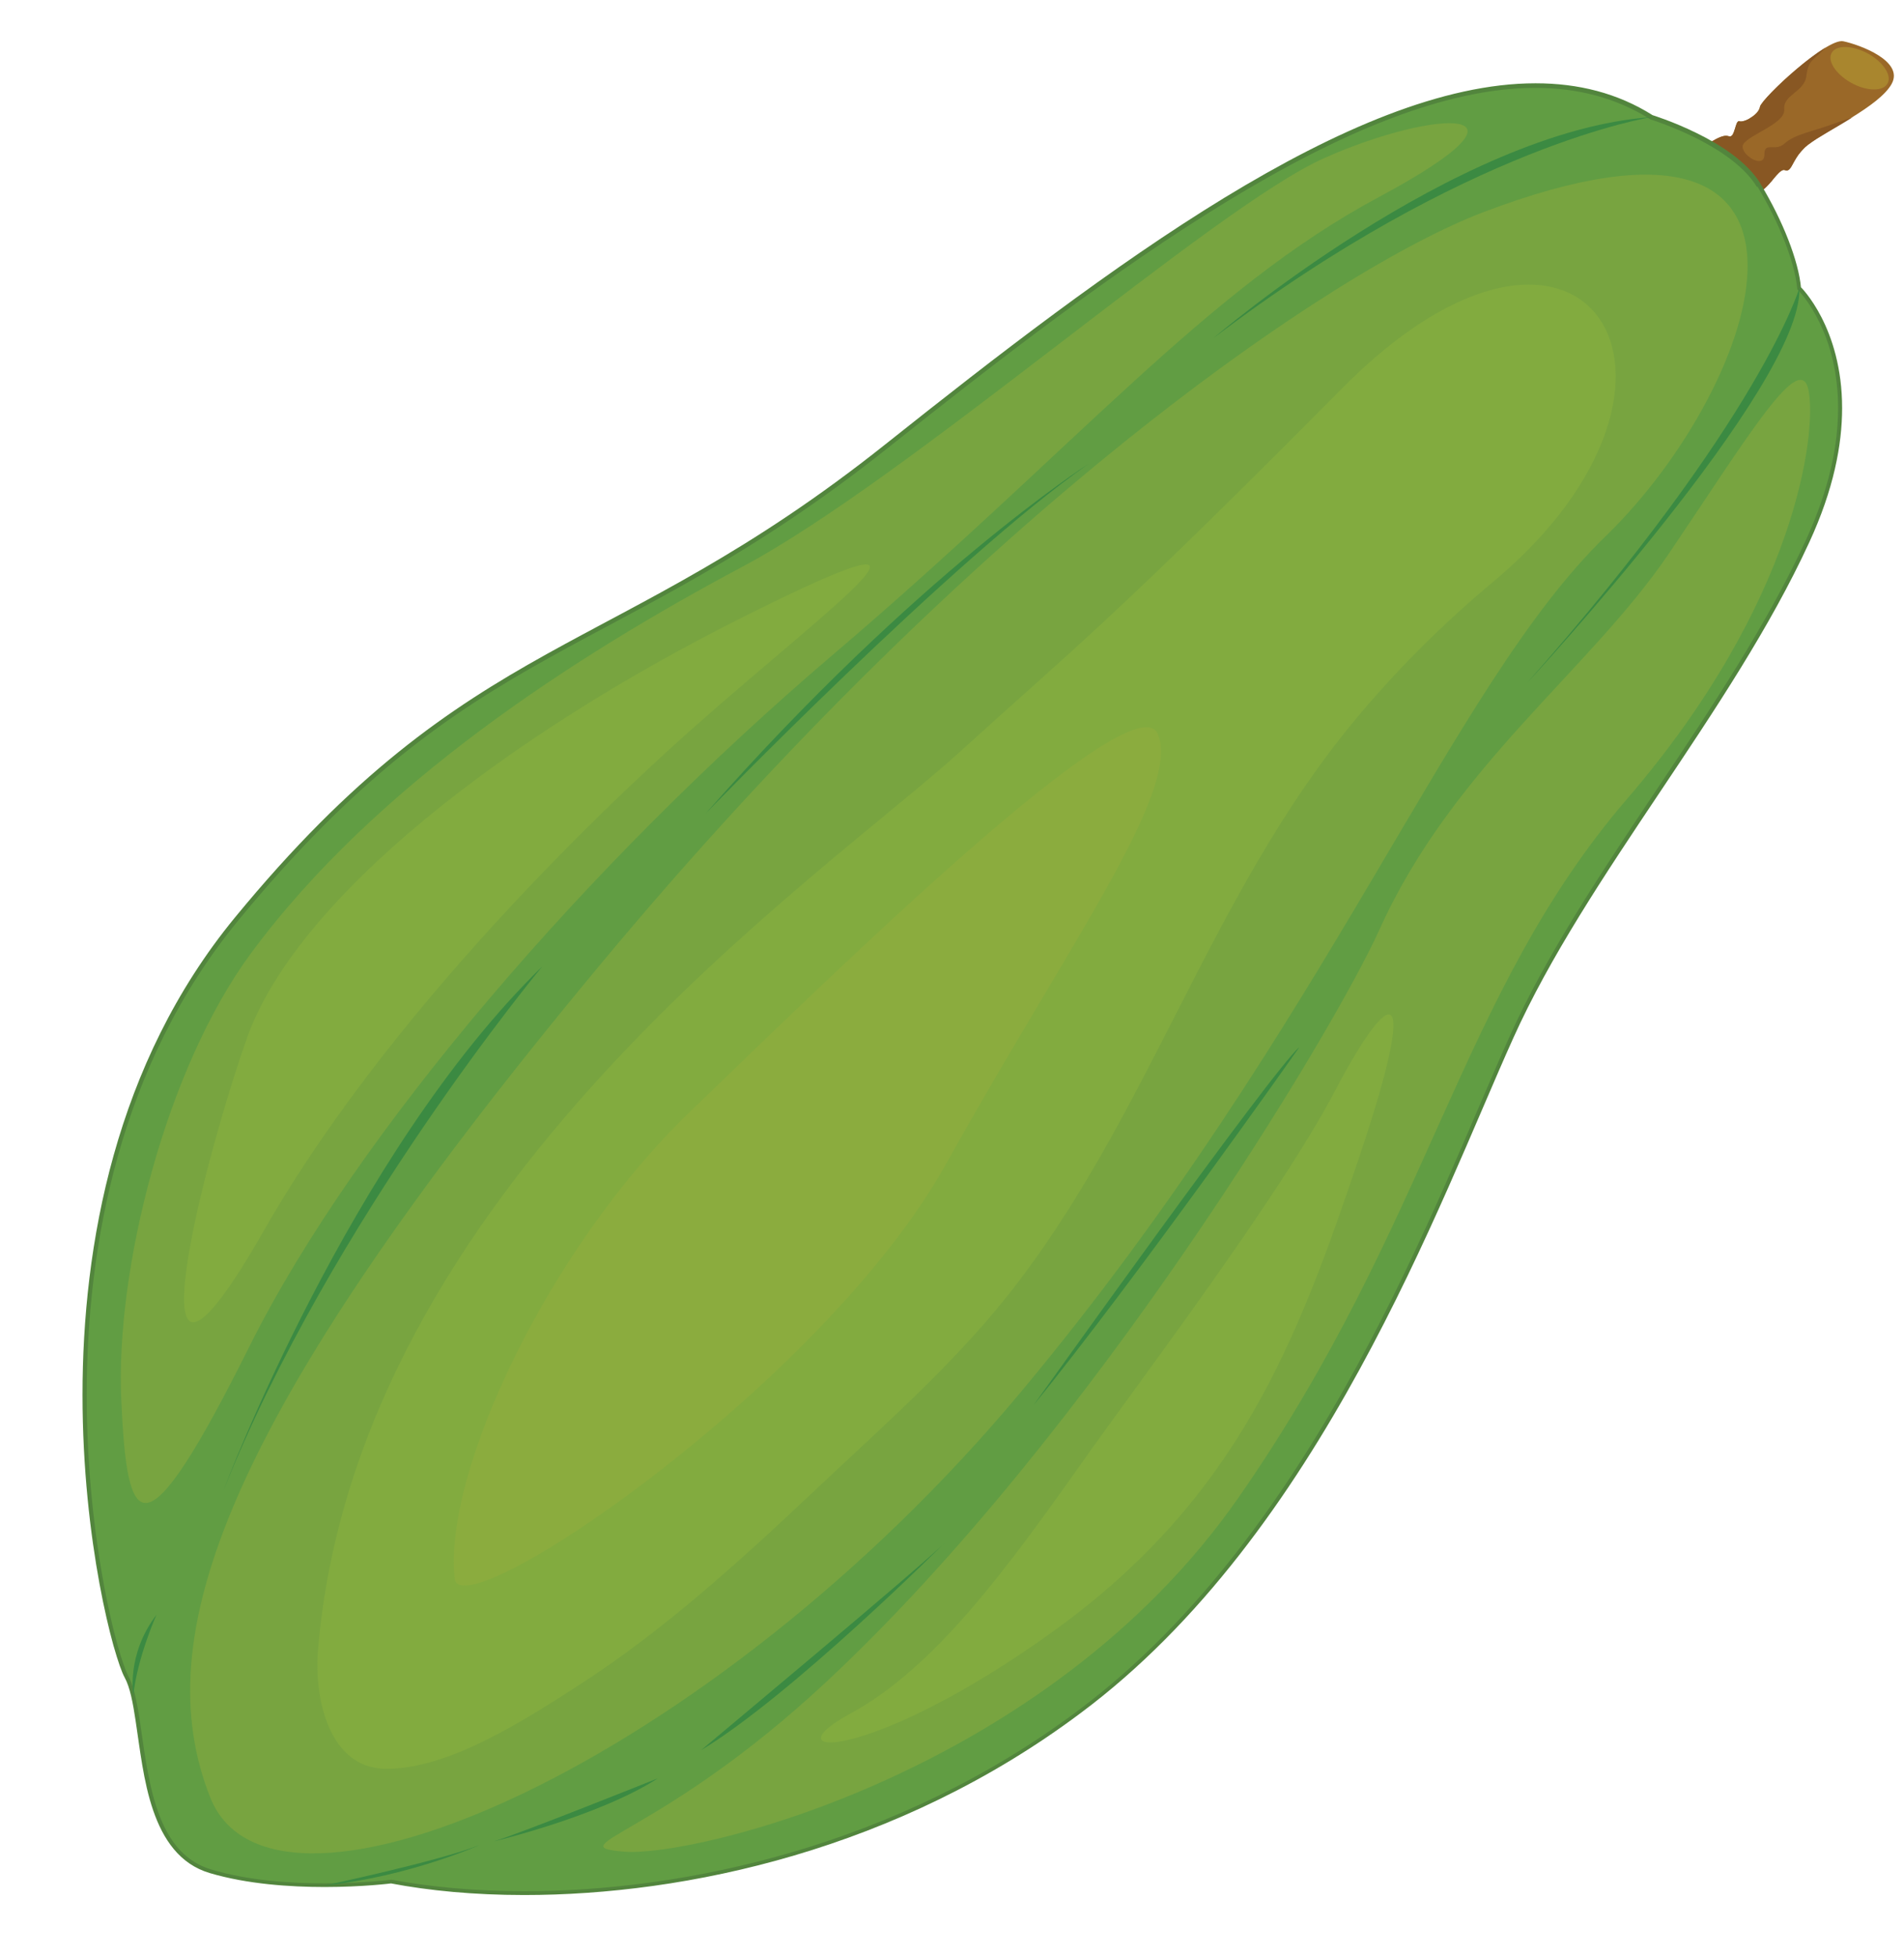 <?xml version="1.0" encoding="UTF-8"?><svg xmlns="http://www.w3.org/2000/svg" xmlns:xlink="http://www.w3.org/1999/xlink" height="1023.9" preserveAspectRatio="xMidYMid meet" version="1.0" viewBox="126.4 346.5 996.8 1023.9" width="996.8" zoomAndPan="magnify"><g id="change1_1"><path d="M1016.6,425.1c2.3-2.3,11.1-8.9,14.8-7.3c1.9,0.8,2.6-1.5,3.3-3.8c0.6-2.2,1.2-4.4,2.4-4 c2.5,0.8,10.1-3.5,10.7-7.6c0.6-4.1,34.9-36.1,43.6-34.3c8.6,1.8,31.8,10.3,25.4,22.2c-6.4,11.9-35,24.8-43.8,31.9 c-8.8,7.1-8.1,14.8-12.2,13.3c-1.9-0.7-4.4,2.8-7.4,6.3c-3.4,3.9-7.4,7.8-12.3,5.9C1031.8,444.2,1006.1,435.3,1016.6,425.1z" fill="#9a6828"/></g><g id="change2_1"><path d="M1114.4,390.5c-2.7,4.1-11.3,3.7-19.3-0.9c-7.9-4.6-12.3-11.6-9.6-15.7c2.6-4.1,11.3-3.6,19.3,0.9 C1112.8,379.4,1117.1,386.5,1114.4,390.5z" fill="#a9862e"/></g><g id="change3_1"><path d="M1043.6,448.3L1043.6,448.3L1043.6,448.3z M1053.1,442.3c-2.7,3.1-5.8,6-9.4,6 C1047.3,448.3,1050.4,445.3,1053.1,442.3z M1053.8,441.5l-0.3,0.3L1053.8,441.5z M1053.9,441.3L1053.9,441.3L1053.9,441.3z M1054.6,440.4L1054.6,440.4L1054.6,440.4z M1054.7,440.3L1054.7,440.3L1054.7,440.3z M1061.7,435.7 M1060.8,435.6L1060.8,435.6 L1060.8,435.6z M1060.2,435.5c-1.5,0.1-3.2,2.1-5.2,4.5C1057,437.6,1058.8,435.6,1060.2,435.5z M1060.3,435.5 M1067.9,427.6 c-3.2,4.5-3.9,8.1-6.1,8.1C1064,435.7,1064.7,432.1,1067.9,427.6z M1068.1,427.4l-0.2,0.3L1068.1,427.4z M1068.2,427.2L1068.2,427.2 L1068.2,427.2z M1016.8,424.9l-0.2,0.2L1016.8,424.9z M1016.9,424.8L1016.9,424.8L1016.9,424.8z M1017.3,424.5l-0.3,0.3 L1017.3,424.5z M1017.5,424.3L1017.5,424.3L1017.5,424.3z M1071,424 M1017.9,424l-0.4,0.3L1017.9,424z M1018.1,423.8l-0.2,0.2 L1018.1,423.8z M1071.5,423.6L1071.5,423.6L1071.5,423.6z M1072.3,422.8l-0.2,0.2L1072.3,422.8z M1072.6,422.5l-0.3,0.3 L1072.6,422.5z M1073,422.2L1073,422.2L1073,422.2z M1073.2,422.1l-0.2,0.1L1073.2,422.1z M1073.3,422L1073.3,422L1073.3,422z M1073.3,422L1073.3,422L1073.3,422z M1073.4,422L1073.4,422L1073.4,422z M1073.4,421.9L1073.4,421.9L1073.4,421.9z M1073.5,421.9 L1073.5,421.9L1073.5,421.9z M1032,418L1032,418L1032,418z M1031.4,417.9 M1031.4,417.9 M1031.3,417.8L1031.3,417.8L1031.3,417.8 L1031.3,417.8z M1030,417.6L1030,417.6L1030,417.6L1030,417.6z M1034.6,414.2c-0.6,1.9-1.2,3.8-2.6,3.8 C1033.4,418,1034,416.1,1034.6,414.2z M1037.8,410.1 M1038.6,410L1038.6,410L1038.6,410z M1037.1,410L1037.1,410L1037.1,410 L1037.1,410z M1036.8,410L1036.8,410L1036.8,410L1036.8,410z M1042.5,408.5l-0.1,0.1L1042.5,408.5z M1054.3,394.4 c-3.8,3.9-6.4,6.9-6.5,8c-0.3,2.2-2.7,4.5-5.2,5.9c2.5-1.5,4.8-3.8,5.2-5.9C1048,401.4,1050.5,398.3,1054.3,394.4z" fill="#e2d5ad"/></g><g id="change4_1"><path d="M1082.1,371.4c-8.7,5.3-20.6,15.6-27.8,23c-3.8,3.9-6.3,6.9-6.5,8c-0.3,2.2-2.7,4.5-5.2,5.9l-0.1,0.1l-0.1,0.1 c-1.3,0.8-2.7,1.3-3.8,1.5l0,0l-0.8,0.1l-0.7-0.1l0,0l-0.3-0.1h0c-1,0-1.5,2-2.1,4l-0.1,0.2c-0.6,1.9-1.2,3.8-2.6,3.8h0l-0.6-0.1 l0,0l0,0l0,0l-1.3-0.2c-3.4,0-8.9,3.7-11.9,6.2l-0.2,0.2l-0.4,0.3l0,0l-0.1,0l-0.1,0.1l-0.3,0.3l-0.1,0.1l0,0l0,0l-0.2,0.2l-0.1,0.1 c-1.7,1.7-2.5,3.3-2.5,4.9c0,8.1,19.2,14.8,27,17.8l2.5,0.5h0h0c3.6,0,6.7-3,9.4-6l0.3-0.4l0.1-0.1l0.3-0.3l0.1-0.1l0,0l0.7-0.9l0,0 l0.1-0.1l0,0l0.3-0.4c2-2.4,3.8-4.4,5.2-4.5h0.1l0.5,0.1l0,0l0.9,0.2h0c2.3,0,2.9-3.6,6.1-8.1l0,0l0.2-0.3l0.1-0.1v0 c0.8-1,1.7-2.1,2.8-3.2l0.5-0.5h0l0.6-0.5l0.2-0.2l0.1,0l0.3-0.3l0.3-0.3l0.1-0.1l0.2-0.1l0.1,0h0l0,0l0,0l0,0l0,0l0,0l0,0l0,0 c4.6-3.6,13.9-8.5,22.8-14.1c-3.7,1.2-7.1,2.3-9.7,3.3c-10.9,4-20.4,5.5-25.7,10.3c-1.9,1.7-3.8,2-5.4,2l-1.2,0l-1.1,0 c-1.8,0-2.9,0.5-2.9,3.9c0,2.4-1.2,3.3-2.8,3.3c-3.4,0-8.6-4.1-8.6-7.6c0-5.2,22.6-11.5,21.8-19.4c-0.7-7.9,10.6-9,11.6-17.6 C1073.2,377.3,1075.7,378.6,1082.1,371.4z" fill="#885723"/></g><g id="change5_1"><path d="M1047.4,443.6c11.3,18.8,19.6,39.7,20.9,53.8c0,0,45.2,43.8,4.3,132.5c-40.9,88.7-116.5,174.1-155,259.6 c-38.5,85.5-100.7,259.3-225.9,353c-125.3,93.8-276.7,105-360.4,89c0,0-53.7,6.7-94.6-5.5c-40.9-12.2-32.7-81-43.9-101.8 c-11.2-20.8-66.4-245.5,57.5-396.6c124-151,197.2-133.8,340.4-247.7c143.3-114,303.3-233.4,400.4-172.2 C991.1,407.8,1033.7,420.8,1047.4,443.6z" fill="#619d43"/></g><g id="change6_1"><path d="M1047.4,443.6l-0.9,0.6c11.3,18.7,19.5,39.5,20.8,53.3l0,0.4l0.3,0.3l0.2,0.2c2.2,2.3,20.9,22.8,20.9,61.7 c0,18.8-4.3,41.9-17,69.4c-40.8,88.5-116.4,173.9-155,259.6c-38.5,85.5-100.7,259.2-225.6,352.6c-95.3,71.4-206,94.8-290.1,94.8 c-26.1,0-49.7-2.3-69.5-6l-0.2,0l-0.2,0c0,0-0.9,0.1-2.6,0.3c-5.1,0.5-17.1,1.6-32.1,1.6c-18,0-40.3-1.5-59.5-7.3 c-9.9-3-16.9-9.3-21.9-17.6c-7.6-12.5-10.8-29.4-13.2-45.1c-2.4-15.8-3.8-30.3-8.2-38.5c-1.3-2.4-3.4-8.1-5.7-16.4 c-6.9-24.8-16.1-73.2-16.1-130.6c0-77.9,16.9-172.5,79.2-248.4c61.9-75.4,111-108.8,162.6-137.5c51.6-28.8,105.9-53,177.6-110 c58.2-46.3,119.2-93.5,177.5-129c58.3-35.6,114-59.5,161.5-59.5c21.9,0,42.1,5.1,60.1,16.4l0.1,0.1l0.1,0c0,0,0.7,0.2,1.8,0.6 c4.1,1.4,14.7,5.2,25.7,11.1c11,5.9,22.4,14,28.2,23.7L1047.4,443.6l0.9-0.6c-7.1-11.8-21.3-20.8-33.8-26.9 c-12.4-6.1-23.2-9.4-23.2-9.4l-0.3,1l0.6-0.9c-18.4-11.6-39-16.7-61.3-16.7c-48.3,0-104.2,24.2-162.7,59.8 c-58.5,35.7-119.5,82.9-177.7,129.2c-71.5,56.9-125.5,81-177.3,109.8c-51.8,28.8-101.2,62.4-163.3,138 c-62.7,76.4-79.7,171.6-79.7,249.8c0,38.5,4.1,72.8,8.9,98.9c2.4,13,5,24,7.3,32.3c2.4,8.4,4.4,14.1,5.9,16.8 c2.7,4.9,4.3,13.1,5.7,22.6c2.2,14.3,4,31.8,9.2,46.9c5.2,15.1,13.8,28.1,29.6,32.8c19.6,5.8,42,7.3,60.2,7.3 c20.1,0,34.9-1.9,34.9-1.9l-0.1-1.1l-0.2,1.1c19.9,3.8,43.6,6.1,69.8,6.1c84.5,0,195.6-23.5,291.4-95.3 C818,1149.4,880.1,975.4,918.6,890c38.4-85.3,114.1-170.7,155-259.6c12.8-27.7,17.2-51.1,17.2-70.3c0-42.3-21.6-63.3-21.8-63.5 l-0.8,0.8l1.1-0.1c-1.3-14.4-9.6-35.3-21-54.2L1047.4,443.6z" fill="#52853d"/></g><g id="change7_1"><path d="M761.8,523.4c0,0,126.5-108.5,229.3-115.6C991.1,407.8,894.3,422.6,761.8,523.4z" fill="#3b8a42"/></g><g id="change7_2"><path d="M925.7,704.2c0,0,144.7-156.2,142.7-206.8C1068.3,497.4,1048.7,565.1,925.7,704.2z" fill="#3b8a42"/></g><g id="change7_3"><path d="M243.4,1126.7c0,0,66-176,166.9-274.3C410.3,852.4,299.9,985.1,243.4,1126.7z" fill="#3b8a42"/></g><g id="change7_4"><path d="M696.3,589.3c0,0-90.1,57.6-200.5,183.1C495.7,772.4,625.2,638.9,696.3,589.3z" fill="#3b8a42"/></g><g id="change7_5"><path d="M806.7,894.6c0,0-84.7,120.4-139.3,187.6C667.4,1082.3,793.1,905.9,806.7,894.6z" fill="#3b8a42"/></g><g id="change7_6"><path d="M621.2,1153.9c0,0-80.1,80-127.8,108.8C493.3,1262.7,611.5,1164.2,621.2,1153.9z" fill="#3b8a42"/></g><g id="change7_7"><path d="M385,1310.4c0,0,55.5-13.3,85.8-33C470.8,1277.4,397.9,1306.6,385,1310.4z" fill="#3b8a42"/></g><g id="change7_8"><path d="M377.3,1312.4c0,0-36.9,16.5-80.9,21.1C296.4,1333.4,355.5,1321,377.3,1312.4z" fill="#3b8a42"/></g><g id="change7_9"><path d="M196.2,1234c0,0-3.8-21.4,12.2-42.3C208.3,1191.7,198.2,1214.5,196.2,1234z" fill="#3b8a42"/></g><g id="change8_1"><path d="M902.9,457.6c-77.6,29.5-265,156.3-463.3,395.1c-198.3,238.7-236,351.9-203.1,434.8 c32.9,82.9,262.3-17.9,424.5-212.5c162.3-194.6,224.1-368.4,306-447.8C1048.9,547.8,1104.6,380.9,902.9,457.6z" fill="#78a440"/></g><g id="change8_2"><path d="M257.8,845.5c-44.5,60.3-71.1,165.5-67.9,234.1c3.1,68.6,11.2,83.7,67.1-28.3c55.9-112,177.8-253.4,305.6-362.2 c127.8-108.8,194.8-190.8,285.8-239.5c90.9-48.7,29.8-46.3-28.4-20.5C761.8,454.9,602.2,596.8,515,643.2 C427.8,689.7,323.3,756.8,257.8,845.5z" fill="#78a440"/></g><g id="change8_3"><path d="M848.5,833.3c-23.7,52.5-150.6,264.1-289.5,393.6c-86.5,80.7-141.2,85.9-105.8,88.9 c35.5,3.1,220.8-40.5,321.7-185.5c100.8-145,114.9-262.8,203.5-365.8c88.6-103.1,99-190.8,94.9-213.3c-4.1-22.6-31.6,23.5-73,84.8 C958.9,697.3,887,747.8,848.5,833.3z" fill="#78a440"/></g><g id="change9_1"><path d="M629.9,739.2c-72.8,66.4-316.9,230.1-337,470.9c-2.2,25.9,6,61.8,35,62.3c32.8,0.6,72.9-25.3,101.3-43.6 c44.9-28.9,85-65.5,124.1-102.4c34.1-32.2,70.6-64.1,100-100.9c74.3-93.2,105.5-208.9,181.8-301.3c22-26.6,46.6-51.1,73.1-73.2 c126.8-106,46.9-228.8-79.6-100.8C707.8,672.2,683.8,690.1,629.9,739.2z" fill="#82ab3f"/></g><g id="change9_2"><path d="M491.4,725.7c-28,24.7-155.2,139.5-226.8,264.9c-71.6,125.4-35.1-25.6-9.2-99.9 c25.9-74.2,136.4-159.4,260.6-221.5C640.3,607.1,563.3,662.1,491.4,725.7z" fill="#82ab3f"/></g><g id="change9_3"><path d="M693.5,1111.2c-39.6,56-77.5,108.2-121.7,132.2c-44.2,24,10,26.3,106.5-43.3c96.5-69.7,127.4-151.9,159.6-247.6 c32.3-95.7,16.8-91-12.5-35.1C796.1,973.2,723.3,1069,693.5,1111.2z" fill="#82ab3f"/></g><g id="change10_1"><path d="M364.4,1172.8c2.8,27.3,192.8-101.3,257.1-216.7c64.3-115.4,123.2-195.4,111.1-225.2 c-12-29.8-172.5,127.7-245.5,198.1C414,999.5,358.5,1116.6,364.4,1172.8z" fill="#8bac3e"/></g></svg>
